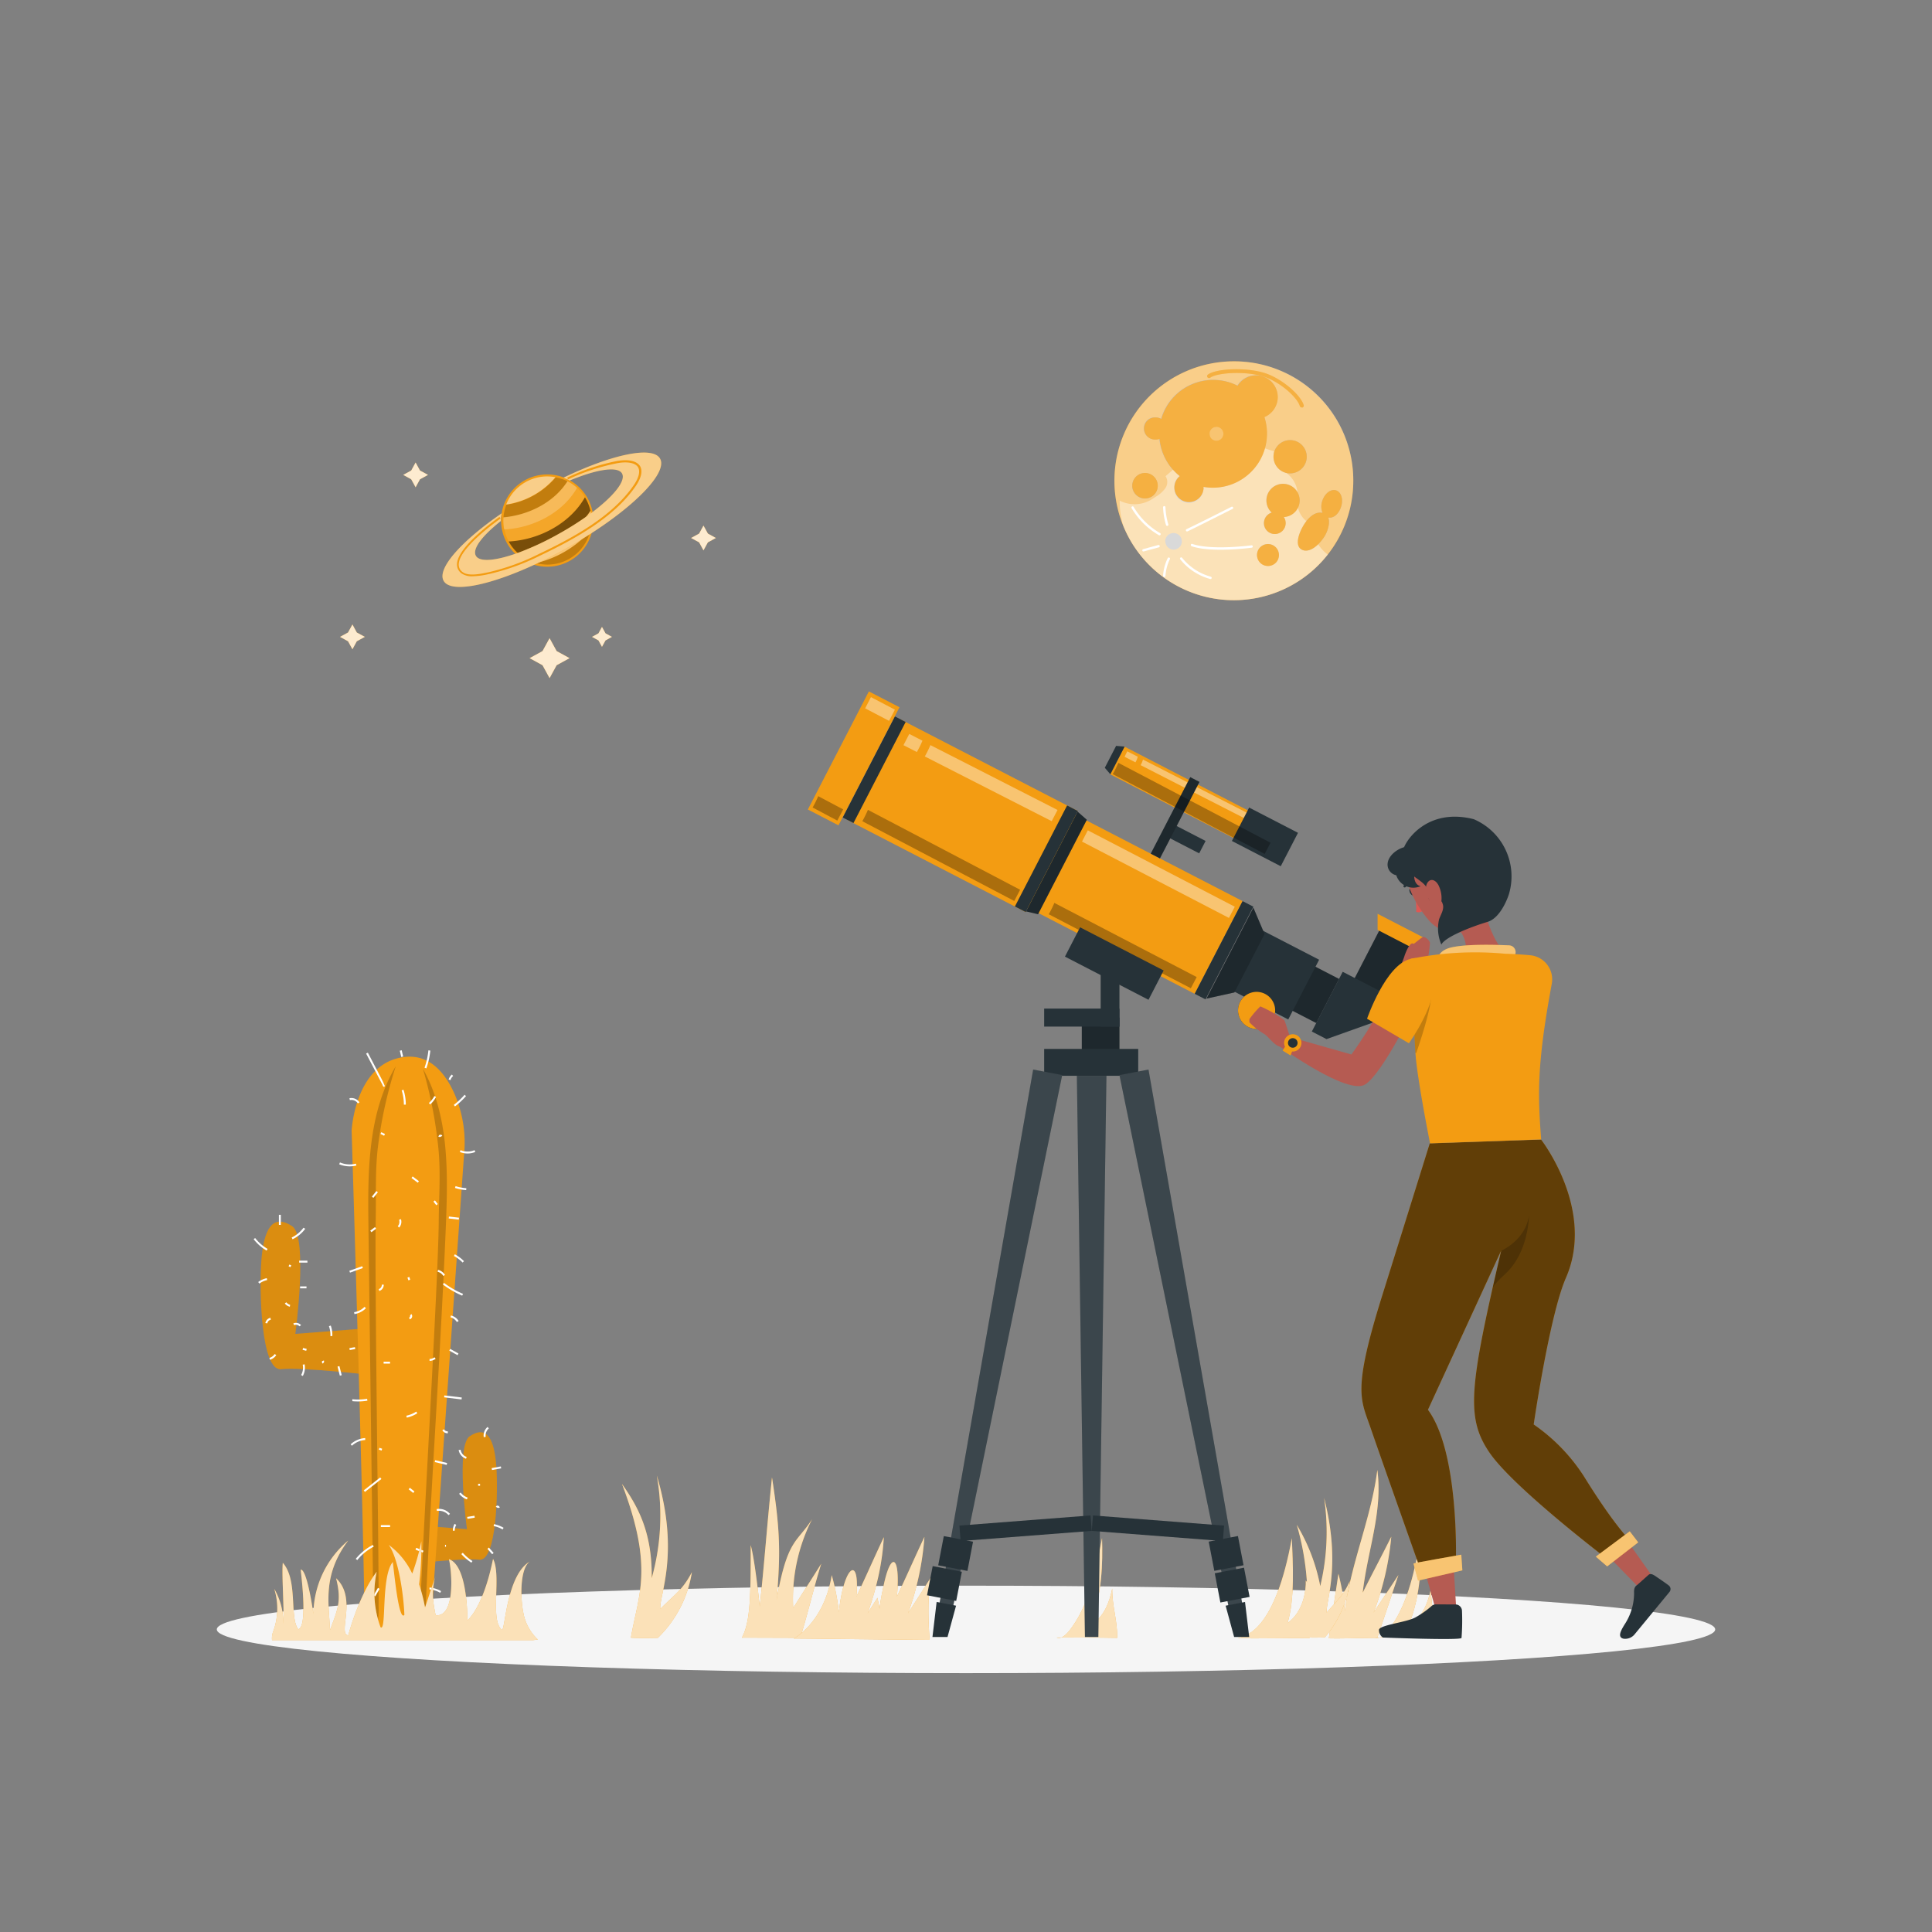 <svg xmlns="http://www.w3.org/2000/svg" viewBox="0 0 500 500"><rect x="0" y="0" width="500" height="500" fill="#808080" stroke="none"/><g id="freepik--Shadow--inject-5"><ellipse id="freepik--path--inject-5" cx="250" cy="421.69" rx="193.89" ry="11.32" style="fill:#f5f5f5"></ellipse></g><g id="freepik--Plants--inject-5"><path d="M103.5,394.42l17.35,1.34s-2.93-21.65.71-24.06c4.48-3,6.35.85,6.87,7.61s.09,24.85-4.41,24.34S103.5,405,103.5,405Z" style="fill:#F39C12"></path><path d="M103.5,394.42l17.35,1.34s-2.93-21.65.71-24.06c4.48-3,6.35.85,6.87,7.61s.09,24.85-4.41,24.34S103.5,405,103.5,405Z" style="opacity:0.1"></path><path d="M96.51,343.65l-20.08,1.56s3.39-25.08-.83-27.87c-5.18-3.43-7.35,1-7.95,8.81s-.11,28.78,5.11,28.19,23.75,1.56,23.75,1.56Z" style="fill:#F39C12"></path><path d="M96.51,343.65l-20.08,1.56s3.39-25.08-.83-27.87c-5.18-3.43-7.35,1-7.95,8.81s-.11,28.78,5.11,28.19,23.75,1.56,23.75,1.56Z" style="opacity:0.1"></path><path d="M94.24,423.85C95,422.37,91,292.63,91,292.63s.85-17.76,13.86-19.1c6.5-.67,10.44,4.34,12.75,9.52a31.76,31.76,0,0,1,2.47,16l-8.8,124.83Z" style="fill:#F39C12"></path><g style="opacity:0.2"><path d="M96.7,422.54,95.35,317.19c-.18-14.13-.16-29.08,7.07-41.23a112.66,112.66,0,0,0-4.56,20.44c-.82,6.44-.49,12.71-.62,19.16-.32,14.75.87,90.5.74,100.05a23.22,23.22,0,0,1-.94,7.53Z"></path></g><g style="opacity:0.2"><path d="M109.89,422.36c1.44-35.09,4-69.27,5.47-104.36.58-14.12,1-29.07-5.91-41.42a113.35,113.35,0,0,1,4,20.56c.64,6.46.13,12.72.09,19.18-.09,14.75-4.58,89.52-4.71,99.08a22.78,22.78,0,0,0,.73,7.55Z"></path></g><path d="M99.34,281.24c-.08,0-.14-.06-.21-.15h0a.61.61,0,0,1-.09-.17l0-.07h0l-4.29-8.19.45-.23,2.2,4.21c1.23,2.34,1.81,3.45,2,4l0,0,.13.25,0,0c.08.24,0,.27,0,.31A.27.27,0,0,1,99.34,281.24Z" style="fill:#fff"></path><path d="M110.34,276.5l-.47-.17a19.77,19.77,0,0,0,1-4.5l.5.06A20.21,20.21,0,0,1,110.34,276.5Z" style="fill:#fff"></path><path d="M121,298.52a5.28,5.28,0,0,1-2-.39l.19-.47a4.73,4.73,0,0,0,3.62,0l.2.46A5.19,5.19,0,0,1,121,298.52Z" style="fill:#fff"></path><path d="M90.52,301.85a7.16,7.16,0,0,1-2.74-.54l.2-.47a6.57,6.57,0,0,0,4.13.31l.12.49A7.08,7.08,0,0,1,90.52,301.85Z" style="fill:#fff"></path><path d="M117.75,286.34l-.31-.4a18.17,18.17,0,0,0,2.79-2.61l.38.33A20.17,20.17,0,0,1,117.75,286.34Z" style="fill:#fff"></path><path d="M92.62,285.56a2,2,0,0,0-2.08-.85l-.1-.49a2.54,2.54,0,0,1,2.6,1.07Z" style="fill:#fff"></path><path d="M119.61,335.31a23.32,23.32,0,0,1-5-2.9l.3-.4a22.4,22.4,0,0,0,4.93,2.84Z" style="fill:#fff"></path><path d="M91.72,340.08l-.08-.49a4.75,4.75,0,0,0,2.7-1.38l.36.35A5.22,5.22,0,0,1,91.72,340.08Z" style="fill:#fff"></path><rect x="93.71" y="383.99" width="5.42" height="0.5" transform="translate(-216.84 141.74) rotate(-38.17)" style="fill:#fff"></rect><path d="M116.08,392.12a3.23,3.23,0,0,0-3-1.08l-.09-.49a3.74,3.74,0,0,1,3.47,1.24Z" style="fill:#fff"></path><path d="M105.27,366.88l-.11-.49a7.75,7.75,0,0,0,2.57-1.07l.27.43A8.49,8.49,0,0,1,105.27,366.88Z" style="fill:#fff"></path><rect x="116.97" y="359.4" width="0.5" height="4.54" transform="translate(-255.82 435.03) rotate(-83.17)" style="fill:#fff"></rect><rect x="99.28" y="352.4" width="1.66" height="0.5" style="fill:#fff"></rect><path d="M111.17,352.2v-.5a2.08,2.08,0,0,0,1.27-.44l.31.39A2.65,2.65,0,0,1,111.17,352.2Z" style="fill:#fff"></path><rect x="98.22" y="374.68" width="0.5" height="0.75" transform="translate(-288.46 349.63) rotate(-71.53)" style="fill:#fff"></rect><rect x="113.86" y="376.93" width="0.5" height="3.17" transform="translate(-280.51 402.34) rotate(-76.68)" style="fill:#fff"></rect><polygon points="96.12 318.89 95.82 318.49 97.04 317.58 97.34 317.98 96.12 318.89" style="fill:#fff"></polygon><rect x="117.21" y="313.93" width="0.5" height="2.62" transform="translate(-209.11 396.03) rotate(-83.46)" style="fill:#fff"></rect><rect x="98.8" y="292.93" width="0.5" height="1.06" transform="translate(-207.71 250.69) rotate(-63.41)" style="fill:#fff"></rect><path d="M104.52,285.88a12.22,12.22,0,0,0-.57-3.7l.48-.15a12.84,12.84,0,0,1,.59,3.85Z" style="fill:#fff"></path><path d="M111.34,285.83l-.34-.37a6.5,6.5,0,0,0,1.41-1.81l.44.23A6.86,6.86,0,0,1,111.34,285.83Z" style="fill:#fff"></path><path d="M113.77,294.24a.76.76,0,0,1-.33-.08l.22-.45a.31.31,0,0,0,.38-.11l.43.25A.82.82,0,0,1,113.77,294.24Z" style="fill:#fff"></path><rect x="107.21" y="304.25" width="0.5" height="2.04" transform="translate(-201.1 207.65) rotate(-53.05)" style="fill:#fff"></rect><path d="M120.65,308a12.5,12.5,0,0,1-2.9-.56l.15-.47a11.57,11.57,0,0,0,2.78.53Z" style="fill:#fff"></path><rect x="96.08" y="308.9" width="1.86" height="0.5" transform="translate(-204.35 190.12) rotate(-51.03)" style="fill:#fff"></rect><path d="M103.3,317.69l-.36-.34a1.7,1.7,0,0,0,.34-1.67l.48-.17A2.2,2.2,0,0,1,103.3,317.69Z" style="fill:#fff"></path><rect x="112.5" y="310.67" width="0.5" height="1.19" transform="translate(-169.12 137.63) rotate(-38.45)" style="fill:#fff"></rect><path d="M119.73,326.74a10.15,10.15,0,0,0-2.26-1.7l.24-.43a10,10,0,0,1,2.37,1.78Z" style="fill:#fff"></path><rect x="90.38" y="328.28" width="3.53" height="0.5" transform="translate(-105.05 50.08) rotate(-19.64)" style="fill:#fff"></rect><path d="M98.15,334.1l-.13-.48a1.14,1.14,0,0,0,.79-1.15l.5,0A1.65,1.65,0,0,1,98.15,334.1Z" style="fill:#fff"></path><path d="M114.73,330.21a2.36,2.36,0,0,0-1.48-1.08l.11-.49a2.85,2.85,0,0,1,1.8,1.32Z" style="fill:#fff"></path><path d="M106,341.44l-.09-.5a.28.28,0,0,0,.2-.21.32.32,0,0,0,0-.3l.35-.35a.79.79,0,0,1,.17.79A.81.81,0,0,1,106,341.44Z" style="fill:#fff"></path><rect x="105.57" y="330.53" width="0.5" height="0.75" transform="translate(-99.1 50.36) rotate(-18.41)" style="fill:#fff"></rect><path d="M118.23,342.14a2.65,2.65,0,0,0-1.64-1.21l.11-.48a3.11,3.11,0,0,1,2,1.43Z" style="fill:#fff"></path><path d="M69,323.65a11.72,11.72,0,0,1-3.36-2.95l.39-.3a11.24,11.24,0,0,0,3.22,2.81Z" style="fill:#fff"></path><rect x="72.18" y="314.39" width="0.5" height="2.61" style="fill:#fff"></rect><path d="M75.71,320.72l-.22-.45a8.31,8.31,0,0,0,3.05-2.53L79,318A8.77,8.77,0,0,1,75.71,320.72Z" style="fill:#fff"></path><rect x="74.78" y="327.34" width="0.5" height="0.53" transform="translate(-251.48 247.94) rotate(-63.39)" style="fill:#fff"></rect><rect x="77.42" y="326.26" width="2.14" height="0.5" style="fill:#fff"></rect><path d="M67.13,332.19l-.31-.4a5.73,5.73,0,0,1,2.22-1l.11.49A5.08,5.08,0,0,0,67.13,332.19Z" style="fill:#fff"></path><path d="M69.18,342.48l-.5-.07A1.66,1.66,0,0,1,70,341.05l.08.49A1.16,1.16,0,0,0,69.18,342.48Z" style="fill:#fff"></path><path d="M75,338.18a2.46,2.46,0,0,1-1.29-.83l.38-.32a2,2,0,0,0,1,.67Z" style="fill:#fff"></path><rect x="77.66" y="332.92" width="1.66" height="0.5" style="fill:#fff"></rect><path d="M77.52,343.26a1.24,1.24,0,0,0-1.4-.31l-.21-.45a1.75,1.75,0,0,1,2,.44Z" style="fill:#fff"></path><path d="M69.87,351.9l-.14-.48a2.44,2.44,0,0,0,1.35-1l.42.27A2.9,2.9,0,0,1,69.87,351.9Z" style="fill:#fff"></path><path d="M78.36,356.11l-.43-.25a3.9,3.9,0,0,0,.41-2.68l.49-.1A4.44,4.44,0,0,1,78.36,356.11Z" style="fill:#fff"></path><polygon points="87.95 356.02 87.35 353.67 87.84 353.55 88.44 355.9 87.95 356.02" style="fill:#fff"></polygon><path d="M86,345.77l-.49,0a6.7,6.7,0,0,0-.38-2.55l.47-.17A7.1,7.1,0,0,1,86,345.77Z" style="fill:#fff"></path><rect x="78.59" y="348.74" width="0.5" height="0.98" transform="translate(-278.9 335.17) rotate(-75.03)" style="fill:#fff"></rect><rect x="90.48" y="348.75" width="1.45" height="0.5" transform="translate(-59.3 21.18) rotate(-10.01)" style="fill:#fff"></rect><path d="M83.42,352.88l-.13-.48a.17.17,0,0,0,.06-.06.12.12,0,0,0,0-.08l.47-.17a.62.62,0,0,1,0,.48A.63.63,0,0,1,83.42,352.88Z" style="fill:#fff"></path><path d="M92.59,362.69a13.31,13.31,0,0,1-1.41-.07l0-.5A13.39,13.39,0,0,0,95,362l.09.49A13.59,13.59,0,0,1,92.59,362.69Z" style="fill:#fff"></path><path d="M115.82,370.93a1.58,1.58,0,0,1-1.35-.78l.43-.25a1.1,1.1,0,0,0,1,.53l0,.49Z" style="fill:#fff"></path><path d="M91.08,374.16l-.34-.37a6.12,6.12,0,0,1,3.78-1.62l0,.5A5.55,5.55,0,0,0,91.08,374.16Z" style="fill:#fff"></path><rect x="106.26" y="384.94" width="0.5" height="1.52" transform="translate(-261.32 228.19) rotate(-51.38)" style="fill:#fff"></rect><path d="M92.46,403.75l-.39-.32a14,14,0,0,1,4.42-3.6l.23.44A13.54,13.54,0,0,0,92.46,403.75Z" style="fill:#fff"></path><polygon points="97.11 413.13 96.68 412.87 97.81 410.94 98.24 411.19 97.11 413.13" style="fill:#fff"></polygon><rect x="105.91" y="411.3" width="0.5" height="3.43" transform="translate(-212.97 130.16) rotate(-34.03)" style="fill:#fff"></rect><rect x="108.31" y="400.19" width="0.5" height="2.03" transform="translate(-304.19 352.34) rotate(-68.11)" style="fill:#fff"></rect><path d="M122,404.42a12.63,12.63,0,0,1-2.61-2.23l.38-.33a11.9,11.9,0,0,0,2.5,2.14Z" style="fill:#fff"></path><rect x="127.29" y="379.71" width="2.42" height="0.5" transform="translate(-66.14 29.25) rotate(-10.34)" style="fill:#fff"></rect><path d="M125.19,371.93a2.89,2.89,0,0,1,1-2.64l.32.38a2.39,2.39,0,0,0-.81,2.18Z" style="fill:#fff"></path><path d="M120.61,377.52a2.9,2.9,0,0,1-1.91-2.25l.5-.08a2.38,2.38,0,0,0,1.57,1.86Z" style="fill:#fff"></path><path d="M130.08,395.82a7.48,7.48,0,0,0-2.33-.88l.09-.49a7.91,7.91,0,0,1,2.49.94Z" style="fill:#fff"></path><path d="M117.2,396.15a3.29,3.29,0,0,1,.45-1.77l.43.25a2.82,2.82,0,0,0-.38,1.5Z" style="fill:#fff"></path><path d="M120.82,388.05a4.69,4.69,0,0,1-2-1.47l.39-.31a4.21,4.21,0,0,0,1.83,1.31Z" style="fill:#fff"></path><path d="M129,390.24a.81.81,0,0,1-.69-.38l.42-.26a.32.32,0,0,0,.39.11l.23.45A.85.85,0,0,1,129,390.24Z" style="fill:#fff"></path><rect x="123.74" y="384.02" width="0.5" height="0.48" style="fill:#fff"></rect><rect x="120.9" y="392.44" width="1.91" height="0.5" transform="translate(-61.25 24.55) rotate(-9.21)" style="fill:#fff"></rect><polygon points="127.38 402.24 126.15 400.85 126.52 400.51 127.75 401.9 127.38 402.24" style="fill:#fff"></polygon><rect x="115.18" y="399.8" width="0.24" height="0.5" style="fill:#fff"></rect><path d="M113.92,412.22a6.34,6.34,0,0,0-2.77-.87l0-.49a6.72,6.72,0,0,1,3,.93Z" style="fill:#fff"></path><rect x="117.21" y="348.69" width="0.5" height="2.45" transform="translate(-245.49 282.81) rotate(-60.97)" style="fill:#fff"></rect><rect x="103.64" y="271.86" width="0.5" height="1.67" transform="translate(-59.09 30.63) rotate(-13.1)" style="fill:#fff"></rect><path d="M116.6,279.52l-.49-.13a2.48,2.48,0,0,1,.85-1.3l.31.39A1.91,1.91,0,0,0,116.6,279.52Z" style="fill:#fff"></path><rect x="98.57" y="394.7" width="2.38" height="0.5" style="fill:#fff"></rect><path d="M139.19,424.3c-.36.06-.77.11-1.23.17H70.4a4.79,4.79,0,0,1,.32-2.28,17.1,17.1,0,0,0,.25-11,17.26,17.26,0,0,1,2.34,9.09c.31-3.19-.44-12.64-.12-15.83,4,4.55,1.65,14.16,4,17.21,2.74-.73.39-16.57.66-15.44,1.47,0,2.85,8.59,3.26,11.48a25.16,25.16,0,0,1,9-19c-6.82,9.05-4.92,16.58-4.71,23.15,2.14-5.59,3-7.68,1.58-13.4,5.57,5.22.28,14.4,3.15,14.78,0,0,2.71-10.39,7.36-16.45a25.59,25.59,0,0,0,1,14.36c1.61,1.25.06-13.15,3.16-16.89.37,2.69,1.53,15.39,3,13.7-.14-4.53-1.42-14.51-4.05-18.14a19.71,19.71,0,0,1,6.09,7.44c.11-.33.23-.66.35-1a55.74,55.74,0,0,0,2-7.37,81.89,81.89,0,0,1-.57,11.15A45.2,45.2,0,0,1,110,416c.79-2.26,1.57-4.89,2.74-8.1-1.18,3.36-.71,6.65,0,10.1,5,.69,4.33-10.87,3.44-14.49,4.09,1.42,4.72,10.88,4.8,15.82,0,0,4-3,6.62-15.88,2.26,4.25-.87,15.77,2.26,18.31.88.72,1.12-14.32,7.39-17.7-2.45,1.32-2.81,8.51-1.75,13.65A12.49,12.49,0,0,0,139.19,424.3Z" style="fill:#F39C12"></path><path d="M139.19,424.3c-.36.06-.77.11-1.23.17H70.4a4.79,4.79,0,0,1,.32-2.28,17.1,17.1,0,0,0,.25-11,17.26,17.26,0,0,1,2.34,9.09c.31-3.19-.44-12.64-.12-15.83,4,4.55,1.65,14.16,4,17.21,2.74-.73.39-16.57.66-15.44,1.47,0,2.85,8.59,3.26,11.48a25.16,25.16,0,0,1,9-19c-6.82,9.05-4.92,16.58-4.71,23.15,2.14-5.59,3-7.68,1.58-13.4,5.57,5.22.28,14.4,3.15,14.78,0,0,2.71-10.39,7.36-16.45a25.59,25.59,0,0,0,1,14.36c1.61,1.25.06-13.15,3.16-16.89.37,2.69,1.53,15.39,3,13.7-.14-4.53-1.42-14.51-4.05-18.14a19.71,19.71,0,0,1,6.09,7.44c.11-.33.23-.66.35-1a55.74,55.74,0,0,0,2-7.37,81.89,81.89,0,0,1-.57,11.15A45.2,45.2,0,0,1,110,416c.79-2.26,1.57-4.89,2.74-8.1-1.18,3.36-.71,6.65,0,10.1,5,.69,4.33-10.87,3.44-14.49,4.09,1.42,4.72,10.88,4.8,15.82,0,0,4-3,6.62-15.88,2.26,4.25-.87,15.77,2.26,18.31.88.72,1.12-14.32,7.39-17.7-2.45,1.32-2.81,8.51-1.75,13.65A12.49,12.49,0,0,0,139.19,424.3Z" style="fill:#fff;opacity:0.7"></path><path d="M170.25,423.88a30.34,30.34,0,0,0,8.81-17c-2.43,4.65-4.33,5.64-8.18,9.52-.32-3.53,5.17-14.27-.9-34.54a59.64,59.64,0,0,1-1.32,26.59c.16-12.07-3.69-18.72-7.69-24.4,8.33,21.92,4.19,28.68,2.31,39.79C165.16,424,170.25,423.88,170.25,423.88Z" style="fill:#F39C12"></path><path d="M170.25,423.88a30.34,30.34,0,0,0,8.81-17c-2.43,4.65-4.33,5.64-8.18,9.52-.32-3.53,5.17-14.27-.9-34.54a59.64,59.64,0,0,1-1.32,26.59c.16-12.07-3.69-18.72-7.69-24.4,8.33,21.92,4.19,28.68,2.31,39.79C165.16,424,170.25,423.88,170.25,423.88Z" style="fill:#fff;opacity:0.7"></path><path d="M192,423.82c2.28-4.18,2.28-11.36,2.28-23.94,1,3.66,1.94,12.16,2.35,15.94,1.45-14.23,1.71-19.25,3.16-33.48,1.95,12.67,2.36,19,1.18,31.74,2.84-16,5.25-14.71,9.2-20.91a45.28,45.28,0,0,0-4.89,23c2.57-4.12,4.69-7.36,7.26-11.48-2,6.36-3.44,12.82-5.44,19.18Z" style="fill:#F39C12"></path><path d="M192,423.82c2.28-4.18,2.28-11.36,2.28-23.94,1,3.66,1.94,12.16,2.35,15.94,1.45-14.23,1.71-19.25,3.16-33.48,1.95,12.67,2.36,19,1.18,31.74,2.84-16,5.25-14.71,9.2-20.91a45.28,45.28,0,0,0-4.89,23c2.57-4.12,4.69-7.36,7.26-11.48-2,6.36-3.44,12.82-5.44,19.18Z" style="fill:#fff;opacity:0.7"></path><path d="M241.26,407.67c-1.72,5.46-.66,16.73-.66,16.73-3.8,0-32-.35-35.18-.35,0,0,7.85-4,9.83-16.41a58.35,58.35,0,0,1,1.85,9.62c1.26-12.23,5.54-15,4.52-4,2.42-5.11,4.7-10.33,7.12-15.45A64.76,64.76,0,0,1,226.57,411c-1,3.77-2,6.35-2,6.5.88-1.42,1.71-2.72,2.52-4,.21,1.23.38,1.67.52,2.92a50.88,50.88,0,0,1,.89-5.15c1.94-10.25,4.64-9,3.62,1.93,2.42-5.11,4.7-10.33,7.12-15.45A72.83,72.83,0,0,1,235,417.53C237.24,414,239.05,411.2,241.26,407.67Z" style="fill:#F39C12"></path><path d="M241.26,407.67c-1.72,5.46-.66,16.73-.66,16.73-3.8,0-32-.35-35.18-.35,0,0,7.85-4,9.83-16.41a58.35,58.35,0,0,1,1.85,9.62c1.26-12.23,5.54-15,4.52-4,2.42-5.11,4.7-10.33,7.12-15.45A64.76,64.76,0,0,1,226.57,411c-1,3.77-2,6.35-2,6.5.88-1.42,1.71-2.72,2.52-4,.21,1.23.38,1.67.52,2.92a50.88,50.88,0,0,1,.89-5.15c1.94-10.25,4.64-9,3.62,1.93,2.42-5.11,4.7-10.33,7.12-15.45A72.83,72.83,0,0,1,235,417.53C237.24,414,239.05,411.2,241.26,407.67Z" style="fill:#fff;opacity:0.7"></path><path d="M343.9,424q1.25-8.36,2.48-16.71a59.38,59.38,0,0,1,1.67,9.65c1.49-12.2,6.91-24.32,8.4-36.52,1.46,10.92-2.56,20.85-3.79,31.8,2.52-5.07,4.88-9.45,7.4-14.52a72.54,72.54,0,0,1-4.58,19.66c2.28-3.5,4.15-6.25,6.43-9.75l-5.48,16.29C352.63,423.85,347.7,424.1,343.9,424Z" style="fill:#F39C12"></path><path d="M343.9,424q1.25-8.36,2.48-16.71a59.38,59.38,0,0,1,1.67,9.65c1.49-12.2,6.91-24.32,8.4-36.52,1.46,10.92-2.56,20.85-3.79,31.8,2.52-5.07,4.88-9.45,7.4-14.52a72.54,72.54,0,0,1-4.58,19.66c2.28-3.5,4.15-6.25,6.43-9.75l-5.48,16.29C352.63,423.85,347.7,424.1,343.9,424Z" style="fill:#fff;opacity:0.7"></path><path d="M342.85,423.77a27.69,27.69,0,0,0,6.49-14.61c-1.79,4-3.19,4.85-6,8.18-.24-3,3.8-12.26-.66-29.68a59.75,59.75,0,0,1-1,22.84,48.26,48.26,0,0,0-6.07-15.87,69.64,69.64,0,0,1,2.11,29.1C339.11,423.89,342.85,423.77,342.85,423.77Z" style="fill:#F39C12"></path><path d="M338.94,423.9c.08-4.61,1.58-11.44-1-14.88.07,2.57-.54,8-4.74,11.06,1.93-6.28,1.4-15.47,1.13-22-4.33,23.59-11.48,25.2-14,25.92C325.2,424.06,338.94,423.9,338.94,423.9Z" style="fill:#F39C12"></path><g style="opacity:0.7"><path d="M342.85,423.77a27.69,27.69,0,0,0,6.49-14.61c-1.79,4-3.19,4.85-6,8.18-.24-3,3.8-12.26-.66-29.68a59.75,59.75,0,0,1-1,22.84,48.26,48.26,0,0,0-6.07-15.87,69.64,69.64,0,0,1,2.11,29.1C339.11,423.89,342.85,423.77,342.85,423.77Z" style="fill:#fff"></path><path d="M338.94,423.9c.08-4.61,1.58-11.44-1-14.88.07,2.57-.54,8-4.74,11.06,1.93-6.28,1.4-15.47,1.13-22-4.33,23.59-11.48,25.2-14,25.92C325.2,424.06,338.94,423.9,338.94,423.9Z" style="fill:#fff"></path></g><path d="M371.61,423.88c.07-4.62-1.34-8.16-1.27-12.77-1.68,8.3-5.65,9.19-5.65,9.19,3.06-7.84,3.19-15.69,3-22.26-1.53,8.09-3.2,16.53-7.61,22.82-1.05,1.51-2.61,3.54-4.15,2.93C355.9,423.79,367.66,423.78,371.61,423.88Z" style="fill:#F39C12"></path><path d="M371.61,423.88c.07-4.62-1.34-8.16-1.27-12.77-1.68,8.3-5.65,9.19-5.65,9.19,3.06-7.84,3.19-15.69,3-22.26-1.53,8.09-3.2,16.53-7.61,22.82-1.05,1.51-2.61,3.54-4.15,2.93C355.9,423.79,367.66,423.78,371.61,423.88Z" style="fill:#fff;opacity:0.7"></path><path d="M289.13,423.88c.07-4.62-1.35-8.16-1.28-12.77-1.67,8.3-5.64,9.19-5.64,9.19,3.05-7.84,3.19-15.69,3-22.26-1.53,8.09-3.19,16.53-7.6,22.82-1.06,1.51-2.61,3.54-4.16,2.93C273.41,423.79,285.18,423.78,289.13,423.88Z" style="fill:#F39C12"></path><path d="M289.13,423.88c.07-4.62-1.35-8.16-1.28-12.77-1.67,8.3-5.64,9.19-5.64,9.19,3.05-7.84,3.19-15.69,3-22.26-1.53,8.09-3.19,16.53-7.6,22.82-1.06,1.51-2.61,3.54-4.16,2.93C273.41,423.79,285.18,423.78,289.13,423.88Z" style="fill:#fff;opacity:0.7"></path></g><g id="freepik--Device--inject-5"><rect x="223.34" y="196.35" width="51.72" height="29.44" transform="translate(124.65 -90.82) rotate(27.32)" style="fill:#F39C12"></rect><rect x="266.58" y="219.82" width="51.72" height="27" transform="translate(139.67 -108.18) rotate(27.32)" style="fill:#F39C12"></rect><polygon points="268.65 236.6 265.55 235.87 278.88 210.06 281.27 212.16 268.65 236.6" style="fill:#263238"></polygon><polygon points="268.65 236.6 265.55 235.87 278.88 210.06 281.27 212.16 268.65 236.6" style="opacity:0.2"></polygon><rect x="269.25" y="207.52" width="3.14" height="29.44" transform="translate(132.19 -99.5) rotate(27.32)" style="fill:#263238"></rect><polygon points="319.46 256.85 312.22 258.44 324.37 234.9 327.27 241.73 319.46 256.85" style="fill:#263238"></polygon><rect x="334.66" y="250.49" width="9.43" height="12.85" transform="translate(155.74 -127.09) rotate(27.31)" style="fill:#263238"></rect><rect x="334.66" y="250.49" width="9.43" height="12.85" transform="translate(155.74 -127.09) rotate(27.31)" style="opacity:0.2"></rect><rect x="318.61" y="242.82" width="19.92" height="17.4" transform="translate(152.06 -122.73) rotate(27.32)" style="fill:#263238"></rect><polygon points="319.46 256.85 312.22 258.44 324.37 234.9 327.27 241.73 319.46 256.85" style="opacity:0.2"></polygon><rect x="315.24" y="232.41" width="3.14" height="27" transform="translate(148.17 -117.96) rotate(27.32)" style="fill:#263238"></rect><rect x="224.65" y="184.49" width="3.14" height="29.44" transform="translate(116.63 -81.59) rotate(27.31)" style="fill:#263238"></rect><path d="M329.47,263.7a4.8,4.8,0,1,1-2.06-6.47A4.8,4.8,0,0,1,329.47,263.7Z" style="fill:#263238"></path><path d="M329.47,263.7a4.8,4.8,0,1,1-2.06-6.47A4.8,4.8,0,0,1,329.47,263.7Z" style="fill:#F39C12"></path><rect x="353.01" y="240.72" width="9.51" height="17.9" transform="translate(154.46 -136.33) rotate(27.32)" style="fill:#263238"></rect><rect x="353.01" y="240.72" width="9.51" height="17.9" transform="translate(154.46 -136.33) rotate(27.32)" style="opacity:0.2"></rect><polygon points="347.49 251.5 339.5 266.96 343.3 268.92 360.18 262.9 362.23 259.11 347.49 251.5" style="fill:#263238"></polygon><polygon points="365.83 245.47 356.52 240.66 356.52 236.49 369.24 243.06 365.83 245.47" style="fill:#F39C12"></polygon><rect x="216.49" y="179.06" width="8.92" height="34.4" transform="translate(114.7 -79.51) rotate(27.32)" style="fill:#F39C12"></rect><g style="opacity:0.4"><path d="M238.73,191.69l-3.41-1.75-1.5,2.91,3.46,1.77A25.73,25.73,0,0,0,238.73,191.69Z" style="fill:#fff"></path><path d="M240.79,192.83a28.64,28.64,0,0,1-1.45,2.94l32.84,16.75,1.51-2.9Z" style="fill:#fff"></path></g><g style="opacity:0.4"><polygon points="319.56 234.66 318.05 237.56 280.02 217.8 281.52 214.89 319.56 234.66" style="fill:#fff"></polygon></g><g style="opacity:0.4"><polygon points="231.6 183.66 230.09 186.56 223.9 183.32 225.4 180.41 231.6 183.66" style="fill:#fff"></polygon></g><rect x="301.97" y="215.22" width="9.72" height="3.61" transform="translate(133.8 -116.6) rotate(27.31)" style="fill:#263238"></rect><rect x="286.67" y="203.21" width="45.49" height="8.06" transform="translate(129.6 -118.88) rotate(27.32)" style="fill:#F39C12"></rect><g style="opacity:0.4"><path d="M294.44,195.83l-2.71-1.39-.69,1.41,2.81,1.44A4.67,4.67,0,0,0,294.44,195.83Z" style="fill:#fff"></path><path d="M295.8,196.57a6.37,6.37,0,0,1-.61,1.45l34.21,17.5.61-1.44Z" style="fill:#fff"></path></g><rect x="302.8" y="200.49" width="2.68" height="22.28" transform="translate(131.03 -115.97) rotate(27.32)" style="fill:#263238"></rect><rect x="302.8" y="200.49" width="2.68" height="22.28" transform="translate(131.03 -115.97) rotate(27.32)" style="opacity:0.2"></rect><polygon points="285.92 198.7 287.36 200.38 291.05 193.22 288.85 193.03 285.92 198.7" style="fill:#263238"></polygon><rect x="320.28" y="211.71" width="14.23" height="9.73" transform="translate(135.89 -126.09) rotate(27.32)" style="fill:#263238"></rect><path d="M289.43,197.42a28.48,28.48,0,0,1-1.45,2.93L327.3,221l1.51-2.9Z" style="opacity:0.3;isolation:isolate"></path><path d="M211.76,206.05a28.48,28.48,0,0,1-1.45,2.93l6.39,3.39,1.51-2.9Z" style="opacity:0.3;isolation:isolate"></path><path d="M224.62,209.59a28.64,28.64,0,0,1-1.45,2.94l39.32,20.64,1.51-2.9Z" style="opacity:0.3;isolation:isolate"></path><path d="M272.87,233.67a28.64,28.64,0,0,1-1.45,2.94l36.77,19.15,1.51-2.9Z" style="opacity:0.3;isolation:isolate"></path><rect x="276.24" y="245.08" width="24.34" height="8.54" transform="translate(146.58 -104.54) rotate(27.32)" style="fill:#263238"></rect><rect x="279.97" y="263.34" width="9.74" height="9.74" style="fill:#263238"></rect><rect x="279.97" y="263.34" width="9.74" height="9.74" style="opacity:0.2"></rect><rect x="284.85" y="247.85" width="4.86" height="17.83" style="fill:#263238"></rect><rect x="270.23" y="261.02" width="19.48" height="4.66" style="fill:#263238"></rect><rect x="270.23" y="271.46" width="24.34" height="6.95" style="fill:#263238"></rect><polygon points="284.25 423.65 280.78 423.65 278.69 278.41 286.35 278.41 284.25 423.65" style="fill:#263238"></polygon><polygon points="284.25 423.65 280.78 423.65 278.69 278.41 286.35 278.41 284.25 423.65" style="fill:#fff;opacity:0.1"></polygon><polygon points="245.69 420.52 242.28 419.87 267.38 276.8 274.9 278.23 245.69 420.52" style="fill:#263238"></polygon><polygon points="245.69 420.52 242.28 419.87 267.38 276.8 274.9 278.23 245.69 420.52" style="fill:#fff;opacity:0.1"></polygon><rect x="243.45" y="398.2" width="7.7" height="7.7" transform="translate(80.04 -39.34) rotate(10.84)" style="fill:#263238"></rect><rect x="241.88" y="406.38" width="7.7" height="7.7" transform="matrix(0.98, 0.19, -0.19, 0.98, 81.55, -38.9)" style="fill:#263238"></rect><polygon points="247.43 415.55 242.4 414.59 241.32 423.65 245.22 423.65 247.43 415.55" style="fill:#263238"></polygon><polygon points="318.93 420.52 322.34 419.87 297.23 276.8 289.71 278.23 318.93 420.52" style="fill:#263238"></polygon><polygon points="318.93 420.52 322.34 419.87 297.23 276.8 289.71 278.23 318.93 420.52" style="fill:#fff;opacity:0.1"></polygon><rect x="313.46" y="398.2" width="7.7" height="7.7" transform="translate(704.58 737.23) rotate(169.16)" style="fill:#263238"></rect><rect x="315.03" y="406.38" width="7.7" height="7.7" transform="translate(709.23 753.16) rotate(169.16)" style="fill:#263238"></rect><polygon points="317.19 415.55 322.21 414.59 323.29 423.65 319.39 423.65 317.19 415.55" style="fill:#263238"></polygon><rect x="248.38" y="393.52" width="34.03" height="4.01" transform="translate(-29.67 21.61) rotate(-4.42)" style="fill:#263238"></rect><rect x="282.62" y="393.52" width="34.03" height="4.01" transform="translate(567.93 812.95) rotate(-175.58)" style="fill:#263238"></rect></g><g id="freepik--Character--inject-5"><path d="M365.82,252.93c1-1,2.41-2.12,3.38-3.15a39.78,39.78,0,0,0,.88-5.8,2.43,2.43,0,0,0-1.71-1.51c-.26-.08-2.27,1.73-2.54,1.8-1-.85-2.33,3.06-2.31,3-.4,1.4-1.29,2.81-1,4.24C362.71,252.71,365,253.81,365.82,252.93Z" style="fill:#b55b52"></path><path d="M363.05,252.64l3.42-1.19,4.72,9.07a6.83,6.83,0,0,0,7.6,3.56c3.91-1,9.34-4,14.72-12.67,0,0,6,2.51,6.22,5.47,0,0-18.41,21.47-29.65,11.1C366.36,264.55,363.05,252.64,363.05,252.64Z" style="fill:#b55b52"></path><g id="freepik--freepik--Character--inject-282--inject-5"><path d="M398.83,294.92s14.16,18.13,6.42,35.81c-4.23,9.68-8.33,37.92-8.33,37.92A47.44,47.44,0,0,1,410,382.2c8.39,13.55,12.49,17.12,12.49,17.12l-6,4.57s-24.74-18.78-31-27.94-5.11-17.28,3-52.27l-18.94,41.17c8.15,11,7.23,39.17,7.23,39.17l-9.41,1.5s-10-28.23-12.61-35.83-4.82-9.59,3-34.54c3-9.57,12.26-39.24,12.26-39.24Z" style="fill:#F39C12"></path><path d="M398.83,294.92s14.16,18.13,6.42,35.81c-4.23,9.68-8.33,37.92-8.33,37.92A47.44,47.44,0,0,1,410,382.2c8.39,13.55,12.49,17.12,12.49,17.12l-6,4.57s-24.74-18.78-31-27.94-5.11-17.28,3-52.27l-18.94,41.17c8.15,11,7.23,39.17,7.23,39.17l-9.41,1.5s-10-28.23-12.61-35.83-4.82-9.59,3-34.54c3-9.57,12.26-39.24,12.26-39.24Z" style="opacity:0.6"></path><path d="M388.56,323.68s6.37-2.79,7.14-9.21c0,0,0,9.59-6.14,15.21-3.82,3.5-3.33,4-3.33,4Z" style="opacity:0.2;isolation:isolate"></path><polygon points="416.23 402.75 424.36 411.09 429.51 410.62 421.38 399.11 416.23 402.75" style="fill:#b55b52"></polygon><polygon points="368.44 405.52 371.97 418.02 376.96 417.82 376.18 405.1 368.44 405.52" style="fill:#b55b52"></polygon><path d="M432.06,412a1.18,1.18,0,0,0-.09-1.6c-.5-.42-2-1.45-3.06-2.17-.67-.45-1.53-1.16-2.2-.72l-3,2.67c-.78.5-.85,1.23-.81,2.15a14.83,14.83,0,0,1-2.32,7.87c-1.09,1.72-1.72,3-1,3.63a1.37,1.37,0,0,0,.73.28,3.14,3.14,0,0,0,2.76-1.19Z" style="fill:#263238"></path><path d="M376.67,415.23a1.69,1.69,0,0,1,1.69,1.67,58.08,58.08,0,0,1-.12,7c-.29.68-20.36-.11-20.36-.11a2.33,2.33,0,0,1-1-2c.15-1.24,6.93-1.9,9.35-3.16a23.79,23.79,0,0,0,4.27-3,1.67,1.67,0,0,1,1.11-.42Z" style="fill:#263238"></path><polygon points="412.99 402.85 421.78 396.3 423.97 399.16 415.93 405.39 412.99 402.85" style="fill:#F39C12"></polygon><polygon points="412.99 402.85 421.78 396.3 423.97 399.16 415.93 405.39 412.99 402.85" style="fill:#fff;opacity:0.4"></polygon><path d="M365.8,404.63c.21-.15,12.38-2.28,12.38-2.28l.28,4.06L367,409.06Z" style="fill:#F39C12"></path><path d="M365.8,404.63c.21-.15,12.38-2.28,12.38-2.28l.28,4.06L367,409.06Z" style="fill:#fff;opacity:0.4"></path><path d="M382.82,230c.78,4.56,3.56,15.28,7.64,17,0,0,.46,4.76-7.45,7.77-8.7,3.3-6.44-5.34-6.44-5.34,4.32-2.95,2.85-6.42.76-9.41Z" style="fill:#b55b52"></path><path d="M392.24,246.44h0a1.75,1.75,0,0,0-1.65-1.78c-3.48-.16-11.39-.4-15.24.6-2.86.75-3.43,2.53-3.39,3.93a1.71,1.71,0,0,0,1.77,1.66l.27,0,16.81-2.75A1.74,1.74,0,0,0,392.24,246.44Z" style="fill:#F39C12"></path><path d="M392.24,246.44h0a1.75,1.75,0,0,0-1.65-1.78c-3.48-.16-11.39-.4-15.24.6-2.86.75-3.43,2.53-3.39,3.93a1.71,1.71,0,0,0,1.77,1.66l.27,0,16.81-2.75A1.74,1.74,0,0,0,392.24,246.44Z" style="fill:#fff;opacity:0.4"></path><path d="M401.59,254.64c-3.9,21.13-3.6,28.66-2.74,40.24l-28.76,1s-3.43-17.2-3.78-23.46c-.21-3.62-.38-6.74-.52-9.43-.62-11.24-.73-14.83-.73-14.83a83.17,83.17,0,0,1,24.49-1.33q3.26.09,6.5.39A6.27,6.27,0,0,1,401.59,254.64Z" style="fill:#F39C12"></path><path d="M333.92,268.4c-.55-1.3-1-3.07-1.52-4.36a30.18,30.18,0,0,0-6.23-3.59,26.37,26.37,0,0,0-2.74,3.18c-.17.22-.05.66-.09.93a18.2,18.2,0,0,0,4.06,3.16c1.12.92,2.47,2.83,3.88,3.16C332.47,271.16,334.39,269.52,333.92,268.4Z" style="fill:#b55b52"></path><path d="M331.28,270.88l2.64-2.48,15.82,4.5s7.52-10.29,8.87-15.53c0,0,6.5-.14,7.91,2.47,0,0-8.65,18-13.24,20.83S331.28,270.88,331.28,270.88Z" style="fill:#b55b52"></path><path d="M332.83,270.46l-.89,1.43,2.05,1.27.58-1.52S333.72,271.69,332.83,270.46Z" style="fill:#F39C12"></path><path d="M336.31,269.9a1.74,1.74,0,1,1-1.74-1.73A1.74,1.74,0,0,1,336.31,269.9Z" style="fill:#263238"></path><path d="M334.57,272.14a2.24,2.24,0,1,1,2.24-2.24A2.24,2.24,0,0,1,334.57,272.14Zm0-3.47a1.24,1.24,0,1,0,1.24,1.23A1.24,1.24,0,0,0,334.57,268.67Z" style="fill:#F39C12"></path><path d="M366.52,272.53a.9.9,0,0,1-.21-.08c-.21-3.62-.38-6.74-.52-9.43,1.8-4.34,4-8.94,4.57-6.71C371.13,259.49,366.52,272.53,366.52,272.53Z" style="opacity:0.2;isolation:isolate"></path><path d="M353.79,263.65,364.63,270s7.87-11,6.18-17.09c-.09-4.14-3.82-5.49-5.74-4.75C358.63,249.58,353.79,263.65,353.79,263.65Z" style="fill:#F39C12"></path></g><path d="M363.72,229.63a2.38,2.38,0,0,1,2.06-.79h0l.1,0a.31.31,0,0,0,.32-.3.31.31,0,0,0-.3-.32,3,3,0,0,0-2.61.92.32.32,0,0,0-.08.2.32.32,0,0,0,.51.27Z" style="fill:#263238"></path><path d="M366.2,231.78a19.73,19.73,0,0,1,.32,4.2,1.58,1.58,0,0,0,1.63-.24Z" style="fill:#df5753"></path><path d="M365.08,229.71c-.37.18-.44.78-.17,1.34s.8.86,1.16.68.44-.77.16-1.33S365.44,229.53,365.08,229.71Z" style="fill:#263238"></path><path d="M383.8,218.87c2.94,7,4.33,10,2.61,15.15-2.6,7.82-11.87,9.9-16.83,3.92-4.49-5.42-8.76-14.28-3.39-20.29,3.79-4.3,10.57-6.42,14.87-2.63A10.38,10.38,0,0,1,383.8,218.87Z" style="fill:#b55b52"></path><path d="M363.05,220.43a7.62,7.62,0,0,0,2.56,6.08c1.52,1.34,3.76,2.32,4,4.33.1.73-.08,1.55.36,2.14.62.84,1.92.56,2.9.2.31.1.4.5.51.81.44,1.31-.49,2.64-.95,3.94a10.46,10.46,0,0,0,.6,6.53c.81-1.75,6.62-4.27,12-5.9,3.56-1.1,5.43-7,5.43-7A16.08,16.08,0,0,0,381.39,212C369,208.86,363.17,218.15,363.05,220.43Z" style="fill:#263238"></path><path d="M372.3,229.14a7.48,7.48,0,0,1,.72,4.19c-.23,1.85-1.59,1.87-2.61.5-.89-1.21-1.86-3.64-1.12-5.14S371.51,227.57,372.3,229.14Z" style="fill:#b55b52"></path><path d="M359.12,223.43a2.81,2.81,0,0,0,2.23,3.08,4.65,4.65,0,0,0,6.33,2.82c-1.29-.17-1.87-1.8-1.6-3.07.49-2.34,3.34-5.52,0-6.93C363.51,218.25,359.39,220.73,359.12,223.43Z" style="fill:#263238"></path></g><g id="freepik--Moon--inject-5"><path d="M350.23,124.42a30.91,30.91,0,1,0-30.91,30.91A30.91,30.91,0,0,0,350.23,124.42Zm-4.44,2.49c1.34.45,1.91,2.36,1.27,4.28s-2,3-3.31,2.74c.55,1.42-.17,3.72-1.14,5.15-1.81,2.65-3.78,3.69-5.17,3.36-2.31-.56-1.74-3.48-.32-6.08,1.1-2,3-4.11,5.16-3.63a4.36,4.36,0,0,1-.06-3.14C342.86,127.67,344.45,126.47,345.79,126.91Zm-8.27-11a4.3,4.3,0,1,1-5.93-1.35A4.3,4.3,0,0,1,337.52,115.92ZM293,125.73a3.3,3.3,0,1,1,3.29,3.3A3.29,3.29,0,0,1,293,125.73Zm10.84.38a3.79,3.79,0,0,1,1.41-2.94,14,14,0,0,1-5.23-9.63,2.8,2.8,0,0,1-1,.16,2.86,2.86,0,1,1,0-5.71,2.82,2.82,0,0,1,1.44.39,14,14,0,0,1,19.75-8.6,5.61,5.61,0,1,1,6.94,8.11A14,14,0,0,1,311.45,126v.16a3.79,3.79,0,1,1-7.57,0Zm23.24,9a2.86,2.86,0,0,1,2-2.48,4.3,4.3,0,1,1,3.13,1.15,2.78,2.78,0,0,1,.47,1.82,2.83,2.83,0,0,1-5.64-.49Zm-25.52,5a2.15,2.15,0,1,1,2.14,2.14A2.15,2.15,0,0,1,301.6,140.15Zm23.74,3.25a2.83,2.83,0,1,1,2.57,3.07A2.83,2.83,0,0,1,325.34,143.4Z" style="fill:#F39C12"></path><path d="M350.23,124.42a30.91,30.91,0,1,1-30.91-30.91A30.77,30.77,0,0,1,350.23,124.42Z" style="fill:#fff;opacity:0.5"></path><path d="M343.63,143.51a30.92,30.92,0,0,1-50.92-3.35,34.34,34.34,0,0,1-2-4.06,22.6,22.6,0,0,1-.94-6.54h0a8.46,8.46,0,0,0,8.54-.48l.76-.5a8.3,8.3,0,0,0,2.5-2.21,2.79,2.79,0,0,0,.07-3.14c.74-.6,1.82-1.61,2.56-2.21a8.57,8.57,0,0,0,7.34,4.86,12.78,12.78,0,0,0,8.55-3,28.23,28.23,0,0,0,6.54-7.08l3.08,1c0,1.77.52,3.73,3.17,5.59a7,7,0,0,1,2.88,6.62l0,.1a6.52,6.52,0,0,0,2.79,6.11,9,9,0,0,0,1.67.95c.16.48,1,1.19,1.13,1.66-1,1.08-1,1.6-.3,2.87A9.59,9.59,0,0,0,343.63,143.51Z" style="fill:#fff;opacity:0.4"></path><path d="M296.33,129a3.3,3.3,0,1,1,3.3-3.3A3.29,3.29,0,0,1,296.33,129Z" style="fill:#F39C12"></path><g style="opacity:0.2"><path d="M296.33,129a3.3,3.3,0,1,1,3.3-3.3A3.29,3.29,0,0,1,296.33,129Z" style="fill:#fff"></path></g><path d="M330.24,120.49a4.3,4.3,0,1,1,5.92,1.36A4.28,4.28,0,0,1,330.24,120.49Z" style="fill:#F39C12"></path><g style="opacity:0.2"><path d="M330.24,120.49a4.3,4.3,0,1,1,5.92,1.36A4.28,4.28,0,0,1,330.24,120.49Z" style="fill:#fff"></path></g><path d="M329.7,138.2a2.82,2.82,0,0,1-2.58-3.06,2.86,2.86,0,0,1,2-2.48,4.3,4.3,0,1,1,3.13,1.15,2.78,2.78,0,0,1,.47,1.82A2.82,2.82,0,0,1,329.7,138.2Z" style="fill:#F39C12"></path><g style="opacity:0.2"><path d="M329.7,138.2a2.82,2.82,0,0,1-2.58-3.06,2.86,2.86,0,0,1,2-2.48,4.3,4.3,0,1,1,3.13,1.15,2.78,2.78,0,0,1,.47,1.82A2.82,2.82,0,0,1,329.7,138.2Z" style="fill:#fff"></path></g><path d="M327.91,146.47a2.84,2.84,0,1,1,3.07-2.58A2.83,2.83,0,0,1,327.91,146.47Z" style="fill:#F39C12"></path><g style="opacity:0.2"><path d="M327.91,146.47a2.84,2.84,0,1,1,3.07-2.58A2.83,2.83,0,0,1,327.91,146.47Z" style="fill:#fff"></path></g><path d="M308.18,141.06a.36.36,0,0,1,0-.1.3.3,0,0,1,.39-.19c5.06,1.72,15.2.37,15.3.36a.3.3,0,0,1,.35.26.31.31,0,0,1-.27.35c-.42.06-10.39,1.38-15.58-.38A.32.32,0,0,1,308.18,141.06Z" style="fill:#fff"></path><path d="M305.38,144.55a.31.31,0,0,1,.55-.19,14.44,14.44,0,0,0,7.43,4.89.31.31,0,0,1,.21.39.31.31,0,0,1-.39.2,14.93,14.93,0,0,1-7.74-5.1A.31.31,0,0,1,305.38,144.55Z" style="fill:#fff"></path><path d="M301,131.28a.32.32,0,0,1,.3-.31.31.31,0,0,1,.32.3,18,18,0,0,0,.74,4.43.31.31,0,0,1-.21.39.33.33,0,0,1-.39-.21,18.65,18.65,0,0,1-.76-4.58Z" style="fill:#fff"></path><path d="M295.64,142.41a.3.3,0,0,1,.23-.3l3.88-1.06a.31.31,0,0,1,.38.22.32.32,0,0,1-.22.38L296,142.71a.31.31,0,0,1-.38-.22A.25.25,0,0,1,295.64,142.41Z" style="fill:#fff"></path><path d="M301,149v0a12,12,0,0,1,1.21-4.56.31.31,0,0,1,.42-.13.3.3,0,0,1,.13.42,11.43,11.43,0,0,0-1.14,4.32.3.3,0,0,1-.33.28A.32.32,0,0,1,301,149Z" style="fill:#fff"></path><path d="M306.9,137.22a.3.3,0,0,1,.18-.28c2.62-1.21,11.53-5.73,11.62-5.78a.31.31,0,1,1,.28.56c-.09,0-9,4.56-11.64,5.79a.31.31,0,0,1-.41-.15A.35.35,0,0,1,306.9,137.22Z" style="fill:#fff"></path><path d="M292.81,131.35a.32.32,0,0,1,.16-.27.31.31,0,0,1,.42.12,18.8,18.8,0,0,0,6.84,6.76.31.31,0,0,1,.12.42.32.32,0,0,1-.43.12,19.45,19.45,0,0,1-7.07-7A.28.28,0,0,1,292.81,131.35Z" style="fill:#fff"></path><path d="M311.45,126.11V126a14,14,0,0,0,15.78-18.06,5.61,5.61,0,1,0-6.94-8.11,14,14,0,0,0-19.75,8.6,2.82,2.82,0,0,0-1.44-.39,2.86,2.86,0,1,0,0,5.71,2.8,2.8,0,0,0,1-.16,14,14,0,0,0,5.23,9.63,3.78,3.78,0,1,0,6.16,2.94Z" style="fill:#F39C12"></path><path d="M311.45,126.11V126a14,14,0,0,0,15.78-18.06,5.61,5.61,0,1,0-6.94-8.11,14,14,0,0,0-19.75,8.6,2.82,2.82,0,0,0-1.44-.39,2.86,2.86,0,1,0,0,5.71,2.8,2.8,0,0,0,1-.16,14,14,0,0,0,5.23,9.63,3.78,3.78,0,1,0,6.16,2.94Z" style="fill:#fff;opacity:0.2"></path><path d="M337.44,142.44c-2.31-.56-1.74-3.48-.32-6.08,1.1-2,3-4.11,5.16-3.63a4.36,4.36,0,0,1-.06-3.14c.64-1.92,2.23-3.12,3.57-2.68s1.91,2.36,1.27,4.28-2,3-3.31,2.74c.55,1.42-.17,3.72-1.14,5.15C340.8,141.73,338.83,142.77,337.44,142.44Z" style="fill:#F39C12"></path><g style="opacity:0.2"><path d="M337.44,142.44c-2.31-.56-1.74-3.48-.32-6.08,1.1-2,3-4.11,5.16-3.63a4.36,4.36,0,0,1-.06-3.14c.64-1.92,2.23-3.12,3.57-2.68s1.91,2.36,1.27,4.28-2,3-3.31,2.74c.55,1.42-.17,3.72-1.14,5.15C340.8,141.73,338.83,142.77,337.44,142.44Z" style="fill:#fff"></path></g><path d="M336.87,105.44a.51.51,0,0,1-.48-.36c-.59-2-4.3-5.58-8.37-7.26-4.73-1.95-12.93-1.46-14.82-.07a.5.5,0,1,1-.59-.81c2.32-1.69,11-2,15.79,0,4,1.66,8.21,5.36,9,7.91a.5.5,0,0,1-.34.62Z" style="fill:#F39C12"></path><g style="opacity:0.2"><path d="M336.87,105.44a.51.51,0,0,1-.48-.36c-.59-2-4.3-5.58-8.37-7.26-4.73-1.95-12.93-1.46-14.82-.07a.5.5,0,1,1-.59-.81c2.32-1.69,11-2,15.79,0,4,1.66,8.21,5.36,9,7.91a.5.5,0,0,1-.34.62Z" style="fill:#fff"></path></g><path d="M313.3,113.26a1.83,1.83,0,0,0,1.14.78,1.81,1.81,0,0,0,2.14-1.41,1.74,1.74,0,0,0-.26-1.35,1.8,1.8,0,0,0-3.27.62,1.64,1.64,0,0,0,0,.38A1.83,1.83,0,0,0,313.3,113.26Z" style="fill:#F39C12"></path><path d="M313.3,113.26a1.83,1.83,0,0,0,1.14.78,1.81,1.81,0,0,0,2.14-1.41,1.74,1.74,0,0,0-.26-1.35,1.8,1.8,0,0,0-3.27.62,1.64,1.64,0,0,0,0,.38A1.83,1.83,0,0,0,313.3,113.26Z" style="fill:#fff;opacity:0.4"></path></g><g id="freepik--Planet--inject-5"><path d="M153.44,133a11.94,11.94,0,1,1-13.53-10.09A11.93,11.93,0,0,1,153.44,133Z" style="fill:#F39C12"></path><path d="M146.86,124.55a11.54,11.54,0,0,0-3.06-1,20.62,20.62,0,0,1-12.75,7.07,11.09,11.09,0,0,0-.75,3.3C136.69,133.33,143.33,130.11,146.86,124.55Z" style="opacity:0.2"></path><path d="M140,123.41a11.41,11.41,0,0,0-9,7.16,20.62,20.62,0,0,0,12.75-7.07A11.53,11.53,0,0,0,140,123.41Z" style="fill:#fff;opacity:0.5"></path><path d="M143.32,146a11.41,11.41,0,0,0,9.45-8.63,27.17,27.17,0,0,1-14.07,8.35A11.5,11.5,0,0,0,143.32,146Z" style="opacity:0.2"></path><path d="M151.38,128.7a11.42,11.42,0,0,0-2-2.45c-3.6,6.39-11.27,10.4-18.84,10.78a11.35,11.35,0,0,0,1.14,3.11C139.91,139.69,147.76,135.16,151.38,128.7Z" style="fill:#fff;opacity:0.1"></path><path d="M149.35,126.25a11.79,11.79,0,0,0-2.49-1.7c-3.53,5.56-10.17,8.78-16.56,9.32a11.5,11.5,0,0,0,.08,2.48c0,.23.09.45.13.68C138.08,136.65,145.75,132.64,149.35,126.25Z" style="fill:#fff;opacity:0.3"></path><path d="M152.8,132.18c-3.67,5.72-10.74,10.15-18.78,11a11.64,11.64,0,0,0,4.68,2.55,27.17,27.17,0,0,0,14.07-8.35,11.5,11.5,0,0,0,.21-4.31C152.93,132.76,152.87,132.47,152.8,132.18Z" style="fill:#fff;opacity:0.4"></path><path d="M152.8,132.18a11.49,11.49,0,0,0-1.42-3.48c-3.62,6.46-11.47,11-19.73,11.44a11.38,11.38,0,0,0,2.37,3C142.06,142.33,149.13,137.9,152.8,132.18Z" style="opacity:0.5"></path><path d="M170.82,118.69c-1.89-3.36-12.45-1.11-25,4.94a3.32,3.32,0,0,1,.51.23,3.53,3.53,0,0,1,1.07.51c7-2.92,12.47-3.8,13.58-1.84s-2.36,6.12-8.31,10.5a78.23,78.23,0,0,1-7.83,5,74.27,74.27,0,0,1-10,4.75c-6.05,2.31-10.67,2.85-11.68,1.06s1.68-5.21,6.45-9a6.69,6.69,0,0,1,.24-2C119.43,140,113,147.17,114.82,150.33c1.89,3.34,12.33,1.16,24.79-4.8,2.37-1.13,4.81-2.41,7.28-3.81,1.92-1.08,3.77-2.19,5.53-3.31C164.82,130.52,172.8,122.17,170.82,118.69Z" style="fill:#F39C12"></path><path d="M170.82,118.69c-1.89-3.36-12.45-1.11-25,4.94a3.32,3.32,0,0,1,.51.23,3.53,3.53,0,0,1,1.07.51c7-2.92,12.47-3.8,13.58-1.84s-2.36,6.12-8.31,10.5a78.23,78.23,0,0,1-7.83,5,74.27,74.27,0,0,1-10,4.75c-6.05,2.31-10.67,2.85-11.68,1.06s1.68-5.21,6.45-9a6.69,6.69,0,0,1,.24-2C119.43,140,113,147.17,114.82,150.33c1.89,3.34,12.33,1.16,24.79-4.8,2.37-1.13,4.81-2.41,7.28-3.81,1.92-1.08,3.77-2.19,5.53-3.31C164.82,130.52,172.8,122.17,170.82,118.69Z" style="fill:#fff;opacity:0.5"></path><path d="M122.29,149.14a4.66,4.66,0,0,1-2.75-.69,2.81,2.81,0,0,1-1.27-2.36c0-4,7.74-10,11-12.32l.29.41c-2.53,1.8-10.82,8-10.84,11.91a2.32,2.32,0,0,0,1.06,2c1.48,1.07,4.49.45,6.29.08l.34-.07a58,58,0,0,0,13.14-4.77c9-4.28,18.9-9.73,24.38-17.65,1.42-2,1.83-3.75,1.17-4.8s-2.67-1.51-5.37-1A54.27,54.27,0,0,0,147,124.07l-.2-.46a54.23,54.23,0,0,1,12.94-4.31c2.94-.5,5,0,5.87,1.27.55.87.8,2.51-1.18,5.36-5.55,8-15.53,13.5-24.57,17.82a59.21,59.21,0,0,1-13.26,4.8l-.34.07A20.24,20.24,0,0,1,122.29,149.14Z" style="fill:#F39C12"></path></g><g id="freepik--Stars--inject-5"><polygon points="144.06 168.5 147.4 170.33 144.06 172.16 142.23 175.5 140.4 172.16 137.06 170.33 140.4 168.5 142.23 165.16 144.06 168.5" style="fill:#F39C12"></polygon><polygon points="156.71 163.91 158.37 164.82 156.71 165.74 155.79 167.4 154.88 165.74 153.21 164.82 154.88 163.91 155.79 162.24 156.71 163.91" style="fill:#F39C12"></polygon><g style="opacity:0.8"><polygon points="144.06 168.5 147.4 170.33 144.06 172.16 142.23 175.5 140.4 172.16 137.06 170.33 140.4 168.5 142.23 165.16 144.06 168.5" style="fill:#fff"></polygon><polygon points="156.71 163.91 158.37 164.82 156.71 165.74 155.79 167.4 154.88 165.74 153.21 164.82 154.88 163.91 155.79 162.24 156.71 163.91" style="fill:#fff"></polygon></g><polygon points="92.34 163.69 94.42 164.82 92.34 165.96 91.21 168.03 90.07 165.96 88 164.82 90.07 163.69 91.21 161.61 92.34 163.69" style="fill:#F39C12"></polygon><g style="opacity:0.8"><polygon points="92.34 163.69 94.42 164.82 92.34 165.96 91.21 168.03 90.07 165.96 88 164.82 90.07 163.69 91.21 161.61 92.34 163.69" style="fill:#fff"></polygon></g><polygon points="108.69 121.77 110.77 122.9 108.69 124.04 107.56 126.11 106.42 124.04 104.35 122.9 106.42 121.77 107.56 119.69 108.69 121.77" style="fill:#F39C12"></polygon><g style="opacity:0.8"><polygon points="108.69 121.77 110.77 122.9 108.69 124.04 107.56 126.11 106.42 124.04 104.35 122.9 106.42 121.77 107.56 119.69 108.69 121.77" style="fill:#fff"></polygon></g><polygon points="183.2 138.09 185.27 139.23 183.2 140.36 182.06 142.44 180.93 140.36 178.85 139.23 180.93 138.09 182.06 136.02 183.2 138.09" style="fill:#F39C12"></polygon><g style="opacity:0.8"><polygon points="183.2 138.09 185.27 139.23 183.2 140.36 182.06 142.44 180.93 140.36 178.85 139.23 180.93 138.09 182.06 136.02 183.2 138.09" style="fill:#fff"></polygon></g></g></svg>